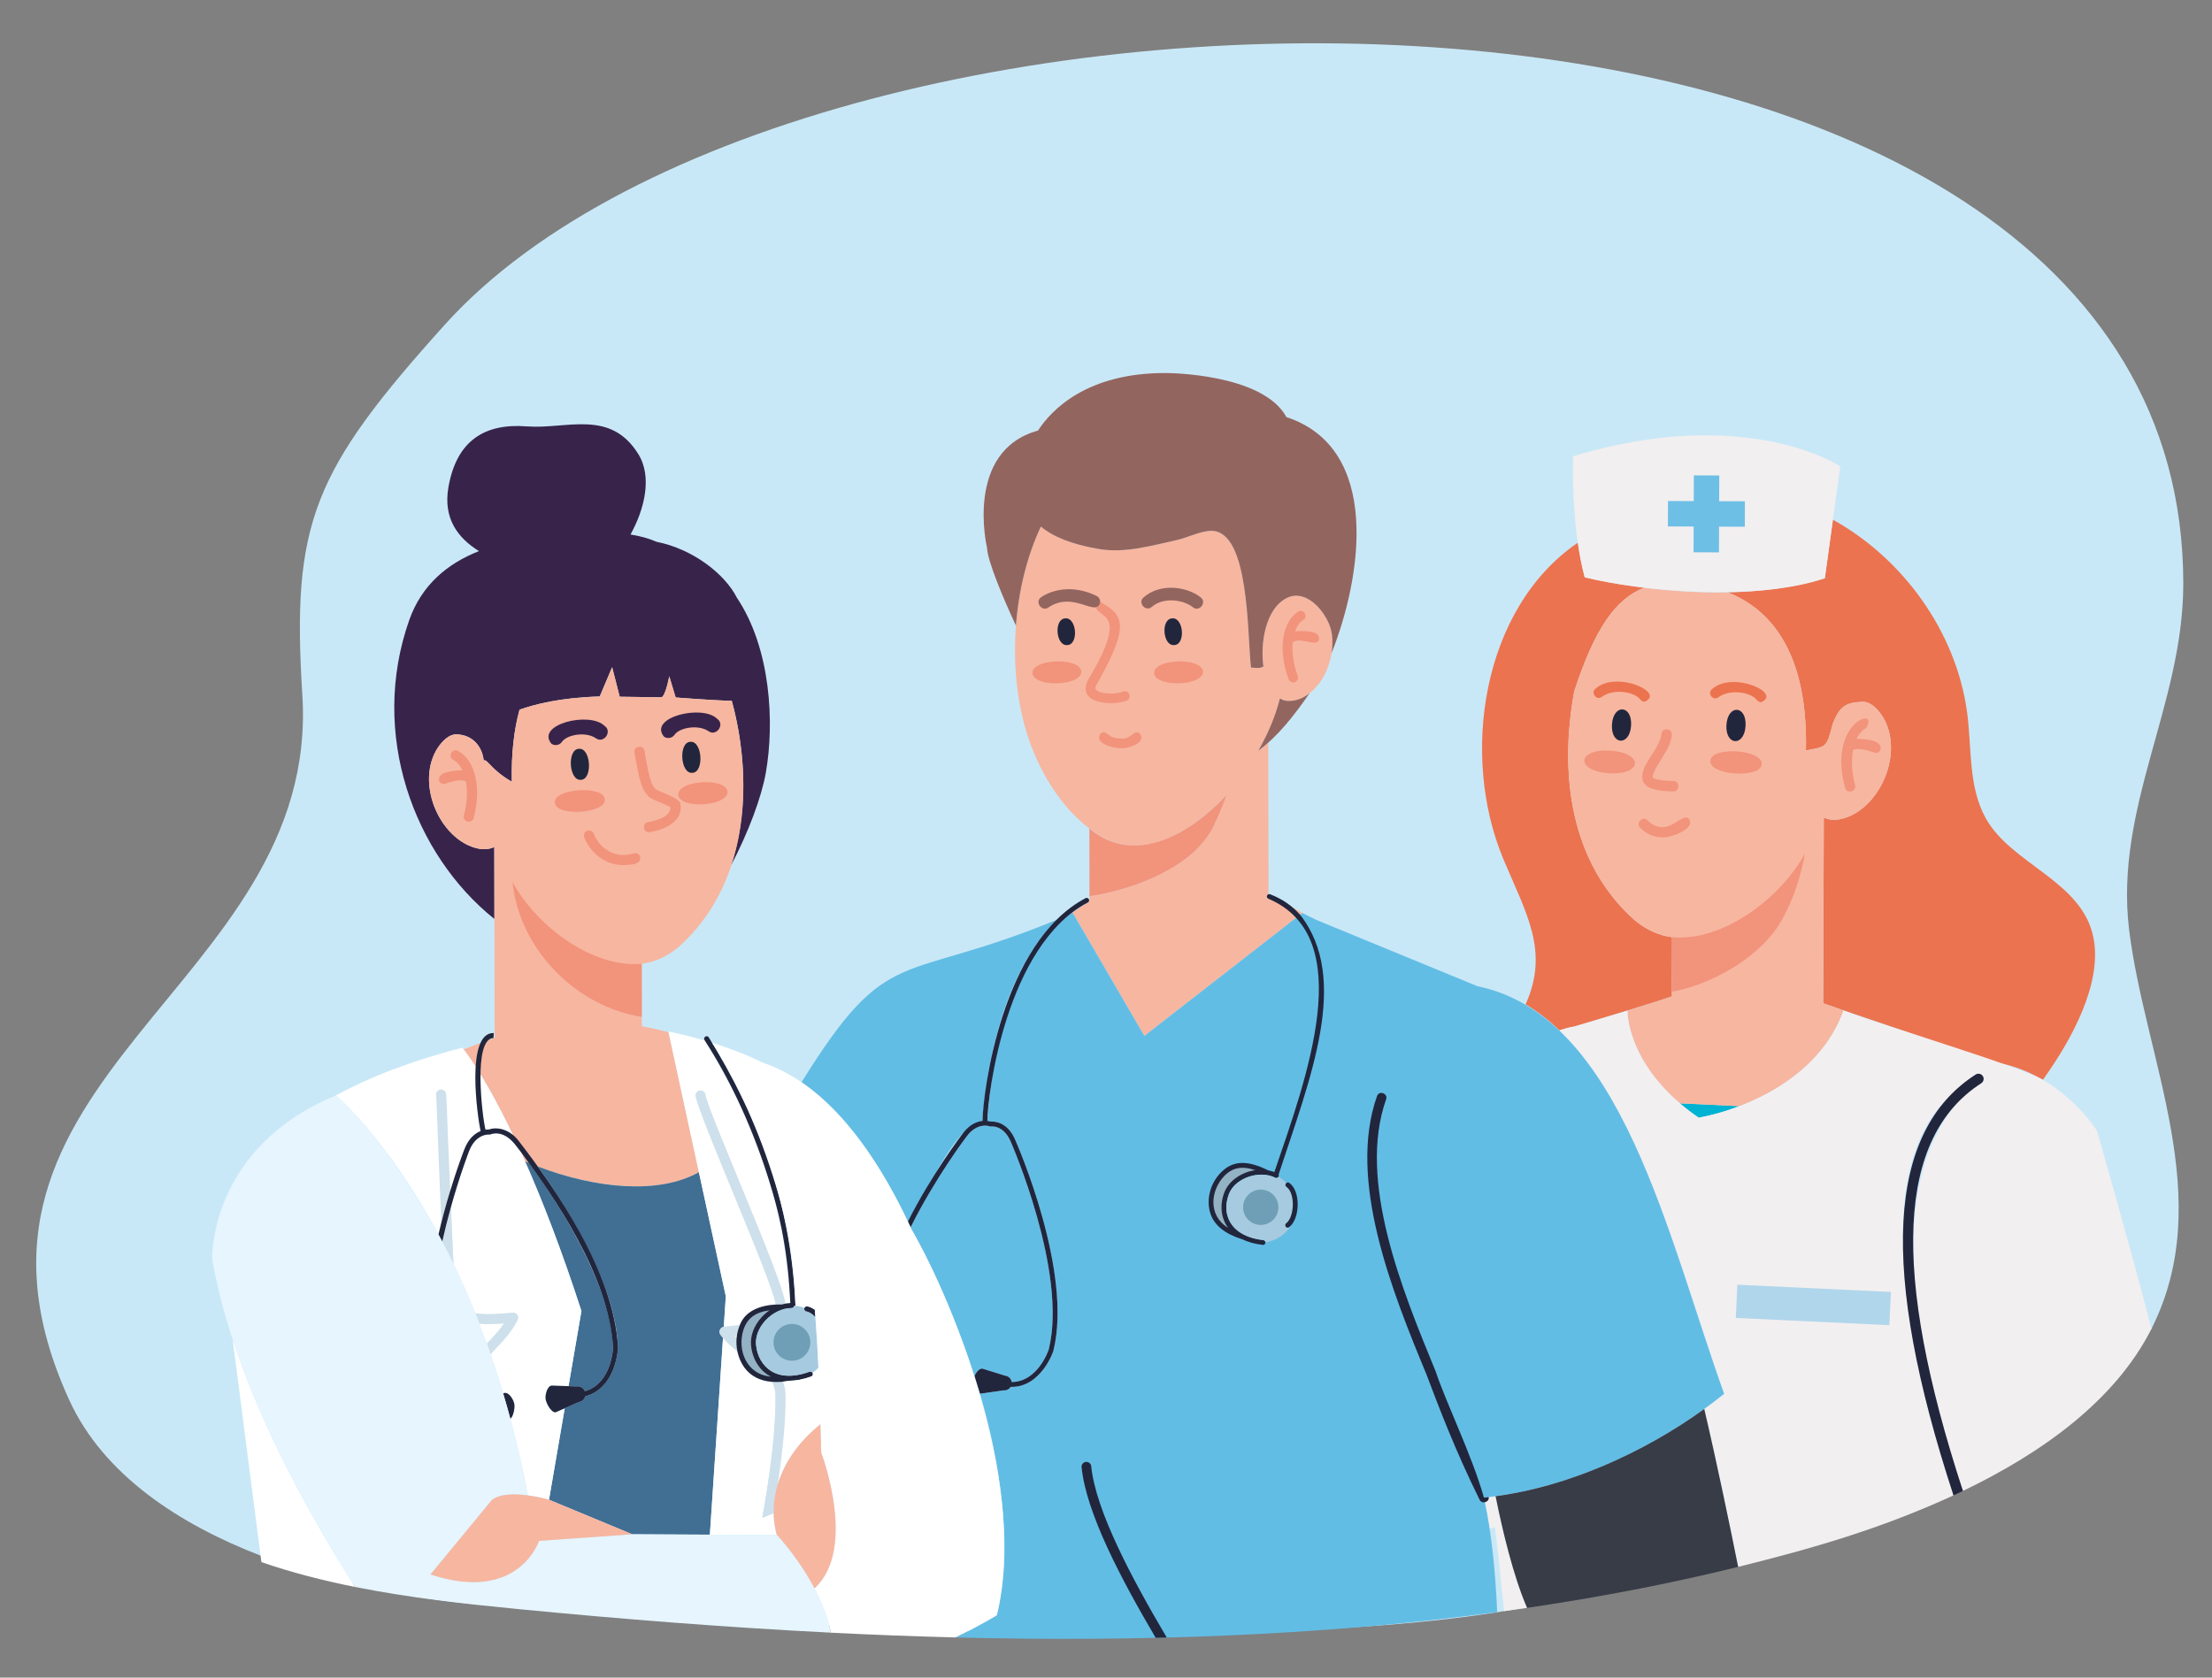 <?xml version="1.0" encoding="UTF-8"?>
<svg xmlns="http://www.w3.org/2000/svg" version="1.1" viewBox="0 0 1845.45 1400">
  <rect x="0" y="0" width="1845.45" height="1400" fill="#808080" stroke="none"/>
  <!-- Generator: Adobe Illustrator 28.6.0, SVG Export Plug-In . SVG Version: 1.2.0 Build 709)  -->
  <g>
    <g>
      <path id="BG" d="M1254.81,1344.54c359.88-59.58,456.17-119.54,540.14-235.64,54.77-108.62-5.07-223.47-18.66-333.02-12.33-102.42,45.12-187.53,45.2-288.61.45-565.04-1146.21-554.13-1450.42-216.27-110.21,122.4-127.87,165.55-118.83,309,15.43,244.73-318.12,318.06-194.46,588.38,57.26,125.16,252.84,164.29,348.96,171.18,148.66,10.66,609.75,44.44,848.08,4.98Z" fill="#c9e8f7"/>
      <g id="P3">
        <path d="M1313.46,856.64s0,0,.01,0c18.14-5.31,69.33-20.79,81.39-25.14l.17-49.39c-10.7-1.38-21.25-5.84-31.53-14.44-53.29-47.59-62.9-121.45-50.11-190.88,17.02-51.67,33.95-76.74,58.33-86.38-29.66-3.71-49.63-8.66-49.63-8.66-2.48-9.38-4.34-19.19-5.74-28.86-80.26,54.89-98.13,177.78-62.19,263.84,19.15,45.81,38.67,76.76,18.63,121.46,10.04,5.91,19.42,13.19,28.21,21.67,7.66-2.59,12.45-3.22,12.45-3.22Z" fill="#ec734f"/>
        <path d="M1242.04,1249.33c.25,1.96-1.15,4.02-3.19,4.38,1.5,7.23,2.81,14.56,3.94,21.99,1.5-.38,2.97-.81,4.42-1.31,3.02,23.74,5.23,47.19,7.6,70.15,6.41-.88,12.82-1.79,19.21-2.73-11.55-26.67-20.6-65-26.27-93.17-1.91.25-3.81.49-5.71.7Z" fill="#f2eff0"/>
        <path d="M1417.17,932.76s14.65-2.28,34.04-9.67l-49.7-2.34c4.7,4.03,9.9,8.05,15.66,12.01Z" fill="#00b3d3"/>
        <path d="M1522.45,482.54c-25.99,8.08-54.21,11.29-81.06,11.81,33.96,13.32,67.12,47.75,65.27,131.88,12.71-2.36,15.79-2.29,18.93-10.01.43-.97,3.57-12.57,3.57-12.57,5.82-14.43,10.85-17.5,24.93-17.96,6.02-.19,11.87,5.23,16.21,11.78,17.59,27.64,1.34,70.44-26.36,83.28-9.26,4.2-16.64,4.25-22.38,1.54l-.52,154.95c4.33,1.49,10.1,3.51,17.02,5.97,0,0,0,0,0,0l128.31,43.59c14.5,2.69,27.18,8,37.98,14.34,24.51-34.13,49.52-80.52,42.26-118.3-9.19-47.74-68.42-61.2-89.98-100.1-14.76-26.61-11.51-59.67-15.58-88.85-9.39-67.44-53.84-127.99-111.88-160.19l-6.73,48.85Z" fill="#ec734f"/>
        <path d="M1521.58,682.29c5.73,2.71,13.11,2.66,22.38-1.54,27.69-12.84,43.95-55.62,26.36-83.27-4.34-6.56-10.19-11.97-16.21-11.78-14.08.46-19.1,3.53-24.93,17.96,0,0-3.14,11.6-3.57,12.57-3.15,7.72-6.23,7.64-18.93,10.01,1.85-84.13-31.31-118.56-65.27-131.88-25.51.5-49.77-1.44-69.67-3.93-24.37,9.64-41.31,34.71-58.33,86.38-12.8,69.41-3.18,143.3,50.11,190.88,10.28,8.6,20.83,13.06,31.53,14.44l-.17,49.39c-6.34,2.13-18.57,6.14-37.32,11.95l.21-.06s-1.03,38.97,43.75,77.35l49.7,2.34c29.63-11.3,70.34-34.53,86.86-79.88-6.91-2.47-12.68-4.48-17.02-5.97l.52-154.95Z" fill="#f7b6a0"/>
        <path d="M1486.86,767.26c9.58-17.4,15.41-35.72,19.08-55.04-20.1,36.84-67.88,73.77-110.9,69.91l-.15,45.46c33.22-5.96,74.75-29.07,91.97-60.33Z" fill="#f2937c"/>
        <path d="M1539.31,657.42c1.43,5.45,9.92,3.1,8.36-2.28-2.82-10.34-3.27-20.65-1.7-29.12,4.82-2.45,12.99.56,18.89,2.36,1.67,0,3.26-.98,3.97-2.6,2.36-8.38-14.22-9.16-19.91-9.21,1.96-4.11,4.64-7.25,7.96-8.96,11.63-18.74-32.65-5.37-17.56,49.82Z" fill="#f2937c"/>
        <path d="M1344.85,604.54c-1.08,17.43,14.81,18.4,15.95,1.02,1.07-17.4-14.76-18.39-15.95-1.02Z" fill="#21263d"/>
        <path d="M1456.29,605.94c1.09-17.42-14.79-18.44-15.93-1.01-1.07,17.37,14.78,18.44,15.93,1.01Z" fill="#21263d"/>
        <path d="M1426.96,634.89c-1.05,12.26,42.26,15.08,42.77,2.76,1.07-12.24-42.26-15.05-42.77-2.76Z" fill="#f2937c"/>
        <path d="M1342.29,645.3c28.16,1.58,29.34-16.9,1.2-18.89-28.17-1.6-29.3,16.84-1.2,18.89Z" fill="#f2937c"/>
        <path d="M1433.6,581.92c9.36-7.03,26.93-4.61,32.23,2.37.84,1.12,2.13,1.71,3.44,1.71,17.98-7.7-23.89-26.27-40.85-10.98-4.52,3.28.73,10.34,5.18,6.9Z" fill="#ec734f"/>
        <path d="M1336.39,581.56c9.37-7.04,26.94-4.63,32.23,2.36.85,1.13,2.14,1.71,3.45,1.71,17.97-7.68-23.88-26.27-40.86-10.99-4.52,3.31.74,10.33,5.18,6.92Z" fill="#ec734f"/>
        <path d="M1371.07,652.71c2.81,5.22,10.38,7.55,24.96,7.72,5.58.08,5.64-8.67.05-8.66-15.34-.2-17.24-2.88-17.4-3.19,1.68-10.05,15.19-22.74,16.03-35.06.93-5.52-7.8-6.88-8.55-1.29-.86,13.25-20.63,28.18-15.09,40.49Z" fill="#f2937c"/>
        <path d="M1409.19,683.45c-6.29-6.6-17.45,17.35-34.66,1.22-3.84-4.09-10.2,2.05-6.22,6.03,5.24,5.41,11.84,8.1,18.74,8.1,5.17.55,27.63-6.29,22.14-15.35Z" fill="#f2937c"/>
        <path d="M1322.09,481.76c48,12.12,143.71,20.2,200.36.79,3.21-23.28,9.67-70.2,12.86-93.37,0,0-77.92-52.14-222.85-8.43,0,0-1.49,34.99,3.9,72.16,1.4,9.66,3.26,19.48,5.74,28.86Z" fill="#f2eff0"/>
        <polygon points="1413.07 418.17 1391.59 418.09 1391.51 439.32 1412.99 439.4 1412.9 460.88 1434.12 460.97 1434.2 439.49 1455.68 439.57 1455.77 418.34 1434.28 418.26 1434.37 396.8 1413.16 396.71 1413.07 418.17" fill="#6ebfe5"/>
        <path d="M1704.36,901.13c-23.55-12.95-139.01-46.9-166.29-57.92-19.89,56.29-81.7,82.3-120.9,89.55-5.76-3.97-10.96-7.99-15.66-12.01-44.78-38.37-43.75-77.35-43.75-77.35-.11.03-44.13,13.2-44.29,13.25,0,0,0,0-.01,0,0,0-4.79.63-12.45,3.22,64.5,62.19,97.91,188.35,137.42,303.29-5.36,4.32-10.9,8.55-16.59,12.66,10.79,46.1,21.48,97.86,28.28,131.79,62.12-15.5,118.12-31.41,179.67-59.68-60.7-186.54-59.03-316.69,24.45-349.92-66.08,55.41-80.87,154.38-16.57,346.2,66.11-31.76,127.16-75.59,157.28-135.3-16.87-65.57-45.5-165.29-45.5-165.29,0,0-15.46-25.1-45.08-42.48Z" fill="#f2eff0"/>
        <polygon points="1577.58 1078.16 1449.47 1072.12 1448.17 1099.85 1576.27 1105.88 1577.58 1078.16" fill="#b0d6eb"/>
        <path d="M1652.95,903.99c2.01-1.31,2.59-3.98,1.29-5.98-1.29-2-3.97-2.58-5.98-1.29-74.23,47.88-80.28,162.75-18.48,351.2,2.63-1.22,5.26-2.46,7.88-3.72-60.04-183.58-55.04-294.86,15.29-340.21Z" fill="#21263d"/>
      </g>
      <g id="P2">
        <path d="M757.46,1019.34c27.55-48.06,42.98-79.96,62.23-83.92,1.16-18.86,9.64-116.62,62.37-168.01-132.22,54.65-140.17,17.99-213.37,135.75,24.11,16.93,57.91,50.53,88.77,116.18Z" fill="#62bde5"/>
        <path d="M907.6,753.12c-5.47,3.09-10.58,6.65-15.37,10.58l3.15-1.15,59.33,101.97,131.82-102.62c-10.69-6.71-18.61-8.11-28.31-11.87-1.76-.64-1.66-3.3.14-3.8l-.25-126.46c-2.86,2.58-5.63,4.83-8.27,6.66,8.32-14.76,14.15-28.61,18.01-43.66,5.44,3.26,12.47,3.32,21.22-1.91,12.14-7.39,19.46-21.25,21.81-35.76.82-5.23.96-10.5.35-15.52-1.91-15.55-19.5-38.49-36.79-30.97-19.32,8.83-23.02,39.75-20.36,57.57-3.5,2.17-7.7.86-10.4.93-3.22-29.41-1.3-113.64-32.78-114.13-8.74-.14-20.5,5.79-29.08,7.7-21.21,4.67-43.33,11.13-64.78,7.5-23.63-4-38.97-10.61-48.65-18.76-25.65,54.23-28.91,130.3-7.22,185.25,10.61,26.92,27.71,53.1,52.02,69.93,38.83,27.4,81.63-1.12,110.15-31.29-3.05,8.73-6.65,17.28-10.7,25.81-15.93,33.54-64.36,52.74-103.68,58.83v3.08s-.33.23-.33.23c.03.74-.34,1.46-1.01,1.85Z" fill="#f7b6a0"/>
        <path d="M819.62,1142.18l18.94,5.87c2.91.35,5.11,2.59,5.48,5.32,22.11-.28,30.82-26.9,30.91-27.19,16-64.55-31.42-172.74-31.88-173.83-6.14-13.75-16.08-12.31-16.97-12.24-.92-.31-1.44-.65-4.22-.74-.12.02-.26.03-.38.03-.04,0-.08-.01-.13-.02-3.72.11-9.36,1.69-14.71,8.75-.44.56-26.3,34.59-46.94,76.1.35.76.7,1.5,1.04,2.27,0,0,29.77,51.77,52.28,121.88,1.33-3.12,3.98-6.49,6.57-6.19Z" fill="#62bde5"/>
        <path d="M1081.43,765.87l-126.72,98.65-59.87-102.9-3.73,2.49c-58.03,47.68-66.13,151.31-67.37,171.31,1.3.14,2.28.4,2.83.57,2.62-.18,13.76,0,20.18,14.73,1.99,4.48,48.45,110.53,32.08,176.55.03.44-10.46,30.88-35.66,30.13-1.25,1.98-3.58,3.19-6.08,2.9l-19.51,2.79c16.81,57.08,27.54,124.11,14.1,184.77,0,0-12.08,7.67-34.54,18.61,150.37,3.8,303.39-1.08,451.96-21.14-1.47-32.75-4.28-64.14-11.08-95.56,70.22-7.09,143.28-40.89,200.4-86.62-46.72-128.89-84.83-315.4-205.83-340.15,0,0,0,0,0,0l-134.6-55.39-11.45-5.71c-1.15.89-3.93,3.06-5.1,3.97Z" fill="#62bde5"/>
        <path d="M1012.64,689.14c4.05-8.53,7.65-17.08,10.7-25.81-29.46,31.86-75.84,60.26-114.49,28.12l.11,56.51c39.33-6.09,87.76-25.29,103.69-58.83Z" fill="#f2937c"/>
        <path d="M1067.85,582.78c-3.85,15.04-9.69,28.9-18.01,43.66,16.37-12.05,29.75-29.17,42.78-48.02-7.66,6.39-18.97,8.63-24.78,4.36Z" fill="#93655f"/>
        <path d="M983.02,551.95c-27.22.95-26.75,18.79.49,18.29,27.2-.97,26.74-18.82-.49-18.29Z" fill="#f2937c"/>
        <path d="M881.51,551.95c-27.21.95-26.72,18.78.49,18.29,27.2-.96,26.73-18.82-.49-18.29Z" fill="#f2937c"/>
        <path d="M926.58,586.85c4.91,0,9.75-.79,13.31-2.12,4.93-1.79,2.07-9.48-2.84-7.59-7.46,2.78-19.8,1.87-22.76-1.69-.33-.41-1.12-1.35.57-4.17,28.94-50.61,21.95-58.26,2.99-69.07,0,2.06-1.51,4.11-3.41,4.75.57,2.5,2.96,3.74,4.92,5.43,6.23,4.74,14.74,11.24-11.44,54.72-7.55,15.21,6.45,19.37,18.65,19.73Z" fill="#f2937c"/>
        <path d="M917.32,504.41c1.26-2.53.26-5.74-2.36-7.03-19.26-9.59-36.98-5.47-46.3.97-5.66,3.8.44,12.58,5.97,8.63,20.24-13.67,37.93,6.54,42.69-2.57Z" fill="#93655f"/>
        <path d="M960.98,506.44c9.16-8.06,25.65-6.45,34.26.34,5.25,4.3,11.94-4.09,6.5-8.24-12.13-9.57-34.2-11.85-47.69.01-5.17,4.43,1.86,12.44,6.93,7.89Z" fill="#93655f"/>
        <path d="M917.04,458.19c21.45,3.63,43.57-2.84,64.78-7.5,8.58-1.91,20.34-7.84,29.08-7.7,31.48.49,29.56,84.73,32.78,114.13,2.7-.08,6.91,1.23,10.4-.93-2.67-17.81,1.05-48.74,20.36-57.57,17.3-7.52,34.88,15.42,36.79,30.97.61,5.02.47,10.3-.35,15.52,25.66-64.48,41.39-171.04-37.61-197.03-19.98-36.77-100.23-36.77-100.23-36.77-66.48-.36-95.95,30.96-107.06,48.01-61.83,17.14-42.49,98-42.49,98,.25,10.23,13.07,41.19,24.1,64.77,2.23-29.28,9.21-58.11,20.8-82.65,9.68,8.15,25.02,14.76,48.65,18.76Z" fill="#93655f"/>
        <path d="M890.41,538.34c9.74-.37,7.89-23.19-1.65-22.29-9.73.4-7.93,23.17,1.65,22.29Z" fill="#21263d"/>
        <path d="M979.62,538.34c9.73-.38,7.9-23.2-1.65-22.29-9.73.36-7.91,23.2,1.65,22.29Z" fill="#21263d"/>
        <path d="M950.76,611.92c-5.44-3.31-6.93,5.82-16.33,4.32-10.38.27-10.32-7.14-15.77-4.51-6.98,7.65,8.55,12.59,15.44,12.6,7.39.75,22.95-4.65,16.65-12.41Z" fill="#f2937c"/>
        <path d="M1242.04,1249.33c-1.34.15-2.68.31-4.01.43-10-35.4-30.84-77.19-40.4-105.63-27.98-67.92-65.19-158.94-41.23-226.66,1.88-4.75-5.72-7.9-7.55-2.82-24.79,70.12,12.43,162.76,41.23,232.33,10.7,28.27,24.02,63.47,44.34,104.58,1.85,3.97,8.26,2.09,7.62-2.23Z" fill="#21263d"/>
        <path d="M905.97,1219.99c-2.22.22-3.84,2.21-3.61,4.41,3.85,38.35,33.01,93.4,61.81,142.4,3.09-.07,6.18-.14,9.26-.22-28.45-48.19-59.28-105.48-63.04-142.98-.22-2.22-2.21-3.76-4.41-3.61Z" fill="#21263d"/>
        <path d="M1100.44,533.8c1.43-8.16-14.66-7.41-20.05-6.9,1.53-4.27,3.88-7.63,6.99-9.62,4.45-2.76.01-9.72-4.37-6.82-13.55,8.68-16.88,32.38-7.93,56.36.77,2.13,3.16,3.15,5.2,2.37,2.09-.77,3.15-3.11,2.38-5.2-3.63-9.74-4.97-19.66-4.2-27.99,6.64-4.83,19.92,4.41,21.97-2.19Z" fill="#f2937c"/>
        <path d="M819.69,935.42c-4.57.49-10.61,2.81-16.25,10.24-1.73,2.25-25.91,34.07-45.98,73.67.75,1.6,1.51,3.23,2.26,4.88,20.64-41.5,46.5-75.53,46.94-76.1,5.36-7.06,10.99-8.64,14.71-8.75.04,0,.08.02.13.02.13,0,.26,0,.38-.03,2.78.1,3.29.43,4.22.74,1.01-.08,10.77-1.51,16.97,12.24.47,1.09,47.88,109.28,31.88,173.83-.09.29-8.8,26.91-30.91,27.19-.37-2.73-2.57-4.97-5.48-5.32l-18.94-5.87c-2.59-.3-5.24,3.06-6.57,6.19,1.55,4.82,3.06,9.73,4.53,14.72l19.51-2.79c2.5.3,4.84-.91,6.08-2.9,25.17.77,35.73-29.73,35.66-30.13,16.37-66.02-30.09-172.07-32.08-176.55-6.42-14.72-17.56-14.9-20.18-14.73-.55-.17-1.54-.42-2.83-.57.24-22.18,15.6-146.45,83.87-182.3.68-.39,1.04-1.11,1.01-1.85-.02-1.46-1.74-2.44-3-1.67-69.57,36.67-85.51,161.12-85.93,185.81Z" fill="#21263d"/>
        <path d="M1057.08,747.42c-.4,1.04.12,2.21,1.15,2.61,75.34,32.09,31.89,149.26,4.95,228.1-1.62-.61-3.3-1.08-5.03-1.4-17.78-8.83-29.71-8.31-39.58,1.76-9.18,9.31-12.59,23.35-8.5,34.88,3.34,9.49,12.21,16.51,26.36,20.85,4.41,2.14,10,3.85,17.08,4.68h.23c2.5-.03,2.74-3.68.23-4.01-13.22-1.54-22.71-6.57-27.45-14.54-4.05-6.83-4.49-15.83-1.18-24.1,2.41-6,7.98-11.05,15.28-13.84,7.91-3.03,16.65-2.86,23.36.46,1.65.86,3.54-.99,2.73-2.63,26.49-80.87,60.04-163.09,17.94-216.87-6.85-7.62-14.58-13-24.97-17.09-1.03-.39-2.2.11-2.61,1.15Z" fill="#21263d"/>
        <path d="M1039.19,978.64c2.68-1.02,5.41-1.72,8.13-2.1-11.17-3.75-19.02-2.2-25.87,4.78-11.48,11.98-13.89,32.81,3.06,43.27-6.08-8.31-6.99-19.51-2.91-29.85,2.84-7.04,9.25-12.91,17.59-16.1Z" fill="#93b2c4"/>
        <path d="M1077.17,1022.54c-.5.57-1.04,1.08-1.59,1.52l-1.27.43c-1.86.05-2.75-2.45-1.25-3.6,6.89-5.19,7.8-25.11.19-30.49-1.07-.76-1.1-2.43-.03-3.2-1.89-1.99-4.09-3.74-6.57-5.18-.52.94-1.69,1.34-2.67.85-12.51-6.61-33.49-.11-38.64,13.38-7.86,20.87,5.68,36.42,28.63,38.64.97.11,1.69.89,1.78,1.82,8.68-1.18,16.68-6.2,21.41-14.17Z" fill="#a6cadf"/>
        <path d="M1058.37,994.27c-7.3-3.6-16.15-.6-19.75,6.7-3.6,7.3-.62,16.12,6.69,19.74,7.29,3.6,16.14.59,19.73-6.69,3.61-7.3.61-16.15-6.67-19.76Z" fill="#6e9fb7"/>
        <path d="M1072.84,987.59c-.67.9-.48,2.16.42,2.82,7.61,5.39,6.69,25.31-.2,30.49-1.5,1.13-.61,3.65,1.25,3.6l1.27-.43c9.15-7.07,9.68-30.22.09-36.9-.88-.67-2.17-.44-2.83.42Z" fill="#21263d"/>
        <path d="M1421.84,1175.81c-51.22,37.06-114.6,64.94-174.09,72.82,5.67,28.17,14.72,66.51,26.27,93.17,59.41-8.73,118.02-19.91,176.1-34.21-6.8-33.93-17.49-85.69-28.28-131.79Z" fill="#373c47"/>
      </g>
      <g id="P1">
        <path d="M390.58,705.38c-26.91-12.54-42.64-54.11-25.59-81.02,4.24-6.43,9.98-11.75,15.88-11.54,13.7.46,21.44,10.35,22.67,21.89,2.97-1.79,6.07,7.8,23.43,17.65-.48-23.94,1.94-43.74,6.44-60.1,12.46-4.48,34.41-10.16,66.93-11.03l10.34-24.45,6.33,24.66s31.08.43,34.57.46c3.49.05,6.76-17.56,6.76-17.56l5.33,17.71s30.15,2.41,46.84,2.81c12.58,45.37,13.31,96.17-.74,137.64,14.68-27.98,25.57-57.25,29.17-77.69,7.26-41.17,4.36-103.57-24.24-146.13-10.09-19.98-36.93-40.56-66.89-46.54-6.59-2.88-13.96-4.84-21.77-6.08,11.61-21.03,18.4-48.05,6.45-67.21-23.55-37.76-59.7-20.44-93.09-23.03-34.85-2.69-58.54,11.69-65.3,50.94-4.44,25.78,7.72,42.13,25.5,53.15-26.6,10.48-47.92,28.51-58.16,57.55-33.58,95.2,4.03,195.83,71.02,249.44l-.1-60.03c-5.59,2.65-12.77,2.61-21.8-1.5Z" fill="#38244a"/>
        <path d="M386.78,875.67c15.48,21.39,25.54,39.31,41.16,71.51,3.8,7.32,9.1,19.68,10.1,21.96,46.81,20.73,109.87,29.87,145.04,9.09l-25.31-116.79c-12.14-3.13-19.61-4.56-22.29-5.03,0-.32-.08-51.82-.08-52.09,10.83-1.45,20.64-5.66,30.74-14,56.72-50.53,63.57-133.47,44.41-205.45-16.69-.4-46.84-2.81-46.84-2.81l-5.33-17.71s-3.27,17.61-6.76,17.56c-3.49-.03-34.57-.46-34.57-.46l-6.33-24.66-10.34,24.45c-32.52.87-54.46,6.55-66.93,11.03-4.5,16.36-6.92,36.16-6.44,60.1-17.79-10.28-20.86-19.7-23.43-17.65-1.22-11.55-8.97-21.44-22.67-21.89-5.9-.21-11.64,5.12-15.88,11.54-17.05,26.89-1.33,68.47,25.59,81.02,9.03,4.11,16.21,4.15,21.8,1.5.06,36.27.2,122,.26,159.1-1.62.59-3.38,1.23-5.28,1.92-.19.18-20.41,7.56-20.59,7.77Z" fill="#f7b6a0"/>
        <path d="M535.46,848.58l-.07-44.26c-41.92,3.68-88.3-32.33-107.84-68.25,5.93,56.28,52.88,103.9,107.91,112.51Z" fill="#f2937c"/>
        <path d="M382.03,626.66c-4.82-2.59-8.79,5.02-3.89,7.48,3.22,1.68,5.82,4.74,7.73,8.76-5.51.03-21.73.76-19.41,8.92.69,1.59,2.24,2.53,3.87,2.53,5.75-1.72,13.67-4.63,18.39-2.26,1.5,8.25,1.05,18.28-1.71,28.34-.76,2.66,1.33,5.33,4.07,5.33,1.85,0,3.55-1.22,4.06-3.09,6.84-24.96,1.33-48.51-13.11-56.03Z" fill="#f2937c"/>
        <path d="M577.59,644.94c10.08-.3,8.4-26.84-1.63-25.88-10.05.32-8.41,26.86,1.63,25.88Z" fill="#21263d"/>
        <path d="M484.62,650.78c10.06-.3,8.4-26.84-1.62-25.89-10.07.3-8.4,26.84,1.62,25.89Z" fill="#21263d"/>
        <path d="M541.05,664.69c2.36,2.7,14.86,6.44,18.61,9.15-1.19,5.53-4.55,9.41-18.89,12.25-5.45.65-4.22,9.2,1.16,8.35,14.37-2.19,28.29-9.99,25.69-23.66-.11-4.41-15.1-9.13-20.66-12.12-3.52-3.64-5.3-8.57-9.3-32.11-.83-5.39-9.32-3.98-8.31,1.41,4.17,24.59,6.25,31.1,11.71,36.73Z" fill="#f2937c"/>
        <path d="M462.93,669.76c.49,11.96,42.65,9.3,41.64-2.63-.5-11.97-42.66-9.3-41.64,2.63Z" fill="#f2937c"/>
        <path d="M585.81,652.8c-27.38,1.93-26.24,19.92,1.15,18.4,27.39-1.95,26.28-19.9-1.15-18.4Z" fill="#f2937c"/>
        <path d="M460.03,620.64c2.83,1.98,6.78,1.33,8.79-1.56,4.29-6.13,19.96-8.76,28.36-2.98,6.64,4.77,13.98-5.85,7.16-10.38-12.54-12.28-57.64-1.13-44.31,14.92Z" fill="#38244a"/>
        <path d="M553.96,614.74c2.82,2,6.78,1.33,8.78-1.54,4.29-6.15,19.98-8.77,28.36-3,6.65,4.75,13.98-5.84,7.16-10.39-12.55-12.26-57.64-1.11-44.31,14.93Z" fill="#38244a"/>
        <path d="M528.76,712.2c-15.81,4.92-28.81-4.57-33.48-16.49-.85-2.16-3.3-3.24-5.47-2.38-2.17.85-3.24,3.29-2.39,5.46,4.96,12.66,17.17,23.21,32.72,23.21,4.29-.42,15.3.08,13.89-7.03-.69-2.22-3.03-3.46-5.27-2.78Z" fill="#f2937c"/>
        <path d="M485.08,1094.07l-10.76,62.7,6.59.22c3.05-.47,5.94,1.24,7.08,3.96,22.25-6.45,23.41-35.36,23.44-36.54-1.77-53.83-47.6-123.09-69.98-153.84-1.14-.47-2.28-.95-3.42-1.44,14.06,31.74,30.11,72.75,47.05,124.94Z" fill="#416e93"/>
        <path d="M603.21,1116.52c-.71-.83-1.4-1.67-2.08-2.55-1.96-2.39-.37-6.34,2.7-6.7l1.7-25.42-22.46-103.61c-33.64,18.94-86.53,13.51-134.19-4.69,23.71,33.15,65.02,98.16,66.75,150.88,0,.35-1.29,34.01-27.37,40.82-.67,2.42-2.69,4.35-5.32,4.77l-11.8,5.21-13.11,76.36c.18.05.29.08.29.08l69.17,28.71,64.74.34,10.97-164.2Z" fill="#416e93"/>
        <path d="M194.14,1117.92l23.96,185.69c25.23,8.73,51.59,15.45,78.2,20.77-36.04-56.61-77.38-130.98-102.16-206.46Z" fill="#fff"/>
        <path d="M405.01,942.79c1.36-.22,2.42-.23,3.03-.21,2.17-.75,10.77-3.02,19.91,4.59-10.78-22.58-20.01-39.09-27.06-50.64-.31,15.93,1.72,34.49,4.13,46.25Z" fill="#fff"/>
        <path d="M375.39,994.54c6.11-20.16,11.43-33.88,12.07-35.48,3.57-9.25,9.03-13.35,13.5-15.14-2.53-12.28-5.23-35.25-4.04-53.71-5-7.79-8.49-12.45-10.14-14.55-.71-.9-1.08-1.33-1.08-1.33-44.04,11.37-78.55,25.09-105.55,39.85.14.12,42.33,35.25,85.66,116.02.74-3.19,1.5-6.33,2.28-9.39l7.29-26.26Z" fill="#fff"/>
        <path d="M425.79,1184.05c5.39,20.04,10.32,41.33,14.63,63.9,8.79,1.17,16.14,3.21,17.62,3.63l13.11-76.36-7.57,3.34c-3.6.57-7.8-7.32-8.36-10.9-.57-3.61,1.3-10.8,4.89-11.35l14.21.47,10.76-62.7c-16.94-52.19-32.98-93.2-47.05-124.94-1.21-2.72-2.39-5.36-3.57-7.95-3.1-4.06-4.97-6.39-5.09-6.54-9.8-12.17-19.76-8.19-20.17-8.02l-.51.21-.53-.05c-.46-.03-11.16-.81-16.81,13.79-.19.48-7.76,20.01-15.41,47.6.7,16.41,1.5,32.89,2.38,46.62,6.13,12.73,12.2,26.4,18.11,41.05l12.84,34.32c3.62,10.46,7.13,21.34,10.5,32.65l6.02,21.22Z" fill="#fff"/>
        <path d="M645.52,1260c-.16.96-.33,1.94-.5,2.9l-9.03,3.73c6.83-38.2,11.39-74.58,11-101.93-.06-4.41-1.1-8.17-2.85-11.52-15.48-.74-26.06-11.19-29-25.55-4.22-3.28-8.31-6.86-11.94-11.1l-10.97,164.2,55.91.3s-2.91-8.26-2.63-21.02Z" fill="#fff"/>
        <path d="M655.33,1087.88c1.33-.24,2.67-.39,4.02-.45-4.79-90.53-33.36-156.75-71.33-219.06-17.48-5.12-30.39-7.55-30.39-7.55,11.96,55.18,36.01,166.12,47.91,221.03l-1.7,25.42c.06,0,.11-.02.17-.03l1.63-.19c3.68-.41,4.94,9.7,8.95,9.12,2.73-20.73,16.57-26.5,32.54-27.42l8.21-.87Z" fill="#fff"/>
        <path d="M373.83,952.47c-.72-20.6-1.25-35.47-1.64-39.5-.23-2.31-2.33-3.96-4.6-3.77-2.31.23-4.01,2.28-3.78,4.6.38,3.76.92,19.3,1.62,38.97.92,26.31,2.66,64.34,3.53,83.37,3.84,7.33,4.68,8.97,9.37,18.67-.63-15.71-4.1-90.87-4.5-102.34Z" fill="#cde0eb"/>
        <path d="M431.95,1101.44c.66-1.36.55-2.98-.31-4.23-.86-1.25-2.28-1.96-3.83-1.81l-1.6.14c-9.34.82-20.68,1.8-29.77.32,1.18,2.92,2.34,5.88,3.51,8.87,6.72.57,13.86.24,20.52-.27-3.82,5.6-8.53,10.59-13.11,15.45-.41.44-.82.87-1.23,1.31,1.06,2.95,2.12,5.94,3.16,8.96,1.35-1.48,2.76-2.98,4.19-4.5,6.78-7.18,13.77-14.62,18.48-24.24Z" fill="#cde0eb"/>
        <path d="M600.61,1109.76c-1.24,2.66,1,4.89,2.6,6.76,3.64,4.24,7.72,7.83,11.94,11.1-.76-3.72-.98-7.6-.57-11.45-.53-.49-1.06-.98-1.58-1.49.6-.07,1.21-.15,1.82-.23.44-2.99,1.29-6.07,2.5-8.84-4.01.58-8.01,1.03-11.69,1.44l-1.63.19c-1.49.19-2.79,1.12-3.39,2.52Z" fill="#cde0eb"/>
        <path d="M652.2,1088.6s.03,0,.04,0c1.02-.29,2.05-.54,3.09-.72-2.17-12.52-14.05-42.76-39.88-105.31-12.93-31.32-26.3-63.71-26.82-68.8-.22-2.31-2.36-3.95-4.6-3.77-2.31.22-4,2.29-3.77,4.6,3.63,19.3,63.88,153.73,66.86,174.15,1.62-.09,3.31-.15,5.07-.15Z" fill="#cde0eb"/>
        <path d="M647.58,1153.3c-1.17,0-2.31-.04-3.42-.12,1.75,3.35,2.79,7.11,2.85,11.52.39,27.35-4.18,63.73-11,101.93l9.03-3.73c.17-.97.34-1.94.5-2.9.14-6.22,1.04-13.5,3.41-21.42,4.23-28.46,6.76-54.32,6.49-74.01-.06-4.31-.83-8.12-2.12-11.56-1.98.19-3.89.29-5.72.29Z" fill="#cde0eb"/>
        <path d="M429.13,1171.72c-.71-3.93-5.1-11.19-9.35-8.89,2.06,6.91,4.07,13.99,6.02,21.22,2.67-2.15,3.83-9.21,3.34-12.33Z" fill="#21263d"/>
        <path d="M400.96,943.92c-4.48,1.79-9.93,5.89-13.5,15.14-.63,1.61-5.96,15.33-12.07,35.48-3.2,10.49-6.83,23.8-9.57,35.65,1.05,1.95,2.1,3.93,3.14,5.94,2.19-9.88,4.59-19.31,6.99-27.94,7.65-27.6,15.23-47.13,15.41-47.6,5.65-14.6,16.35-13.82,16.81-13.79l.53.05c.92-.37,10.51-4.6,20.68,7.8.12.15,2,2.48,5.09,6.54,26.75,36.29,73.53,102.96,76.97,163.23-.03,1.18-1.19,30.09-23.44,36.54-1.14-2.72-4.03-4.44-7.08-3.96-4.24-.14-16.39-.54-20.8-.68-3.6.55-5.47,7.75-4.89,11.35.56,3.58,4.77,11.47,8.36,10.9,4.5-1.99,14.79-6.53,19.37-8.55,2.63-.42,4.66-2.35,5.32-4.77,26.08-6.82,27.36-40.48,27.37-40.82-3.55-63.17-52.26-132.57-82.99-172.41-8.06-10.47-19.04-11.58-24.61-9.42-.61-.03-1.67-.01-3.03.21-2.57-10.3-10.74-76.19,6.69-76.53l.28-4.2c-23.95-.72-13.44,70.9-11.02,81.86Z" fill="#21263d"/>
        <path d="M642.95,989.62c4.44,14.68,14.21,46.96,16.4,97.81-2.4.11-4.79.5-7.1,1.17-16.24-.32-30.26,4.7-34.93,17.01-2.96,6.85-3.67,14.76-2.16,22.01,4.87,21.94,22.52,28.52,43.56,24.67,5.12-.05,11.12-1.05,18.12-3.58,1.09-.4,1.66-1.6,1.27-2.7-.39-1.06-1.6-1.65-2.69-1.27-13.04,4.71-24.24,4.43-32.35-.79-6.96-4.48-11.56-12.68-12.3-21.93-.55-6.72,2.3-14.01,7.82-20.01,5.97-6.5,14.19-10.4,21.99-10.42,1.13,0,2.04-.91,2.09-2.03.33.02.67.04,1,.07-4.24-92.11-33.59-160.55-72.35-223.93-1.57-2.27-4.98-.09-3.52,2.29,22.51,34.66,41.55,76.61,55.17,121.62Z" fill="#21263d"/>
        <path d="M635.48,1099.19c2.02-2.2,4.24-4.11,6.6-5.74-12.15,1.68-18.75,6.79-21.9,16.47-5.14,16.54,2.3,37.04,22.98,38.92-9.56-4.9-15.62-14.93-16.59-26.48-.64-7.87,2.61-16.33,8.91-23.18Z" fill="#93b2c4"/>
        <path d="M660.57,1091.6c-7.8.03-16.02,3.93-21.99,10.42-5.52,6-8.37,13.29-7.82,20.01.74,9.25,5.34,17.44,12.3,21.93,8.11,5.22,19.3,5.49,32.35.79.95-.32,1.99.06,2.5.88,1.78-1.21,3.42-2.6,4.91-4.15-.59-13.42-1.41-27.65-2.54-42.39-2.36-2.62-5-4.31-7.57-4.77-1.35-.22-2.15-1.77-1.51-2.98-2.68-.98-5.6-1.61-8.53-1.78-.04,1.12-.96,2.03-2.09,2.03Z" fill="#a6cadf"/>
        <path d="M660.61,1104.85c-8.47.04-15.33,6.94-15.29,15.42.03,8.47,6.93,15.33,15.41,15.3,8.48-.03,15.33-6.93,15.3-15.41-.03-8.5-6.94-15.35-15.42-15.32Z" fill="#6e9fb7"/>
        <path d="M672.7,1094.33c2.57.46,5.21,2.15,7.57,4.77-.16-2.02-.32-4.05-.48-6.09-2.46-1.44-6.51-4.49-8.6-1.66-.64,1.21.16,2.76,1.51,2.98Z" fill="#21263d"/>
        <path d="M797.14,1366.46c22.46-10.93,34.54-18.61,34.54-18.61,26.22-105.51-35.39-260.23-70.92-321.37-36.32-78.23-77.61-123.97-124.89-139.85-13.74-6.9-28.63-12.34-41.69-16.41,21.45,34.02,39.66,74.74,52.8,118.17,4.57,15.07,14.68,48.48,16.68,101.24,2.62.25,5.15.84,7.53,1.71.4-.82,1.3-1.3,2.25-1.16,2.18.39,4.32,1.35,6.34,2.82,1.34,16.34,2.37,33.31,3.03,48.48-1.49,1.54-3.13,2.94-4.91,4.15.71,1.11.16,2.65-1.08,3.08-7,2.52-13,3.52-18.12,3.58-1.87.31-3.67.55-5.41.72,1.29,3.44,2.05,7.25,2.12,11.56.28,19.69-2.26,45.55-6.49,74.01,4.59-15.35,14.71-33.06,35.52-49.96l.64,23.54s30.66,80.35-5.62,113.42c5.92,11.24,11.08,23.85,13.76,36.93,34.59,1.74,69.15,3.07,103.92,3.95Z" fill="#fff"/>
        <path d="M648.15,1281.01s17.64,18.61,31.31,44.57c36.28-33.07,5.62-113.42,5.62-113.42l-.64-23.54c-32.13,25.61-45.11,61.32-36.3,92.4Z" fill="#f7b6a0"/>
        <path d="M679.46,1325.58c-13.67-25.96-31.31-44.57-31.31-44.57-29.76-.16-90.71-.48-120.65-.64h.01s-77.84,5.51-77.84,5.51c0,0-16.92,52.31-90.52,28.02,6.62-8.07,43.86-53.2,51.31-62.25,7.03-5.27,19.49-5.11,29.95-3.72-9.71-50.44-22.41-96.37-40.48-143.22-32.89-88.64-89.94-165.92-119.79-190.55,0,0,0,0,0,0-106.4,44.24-103.13,136.62-103.13,136.62,16.53,95.8,72.42,200.15,119.27,273.58,45.68,9.12,91.26,14.11,136.59,18.51,84.84,8.22,172.04,15.19,260.34,19.62-2.67-13.08-7.84-25.69-13.76-36.93Z" fill="#e6f5fe"/>
        <path d="M458.04,1251.58c-1.48-.43-8.83-2.46-17.62-3.63-10.45-1.39-22.92-1.55-29.95,3.72l-41,49.71-10.31,12.53c73.6,24.28,90.52-28.02,90.52-28.02l77.84-5.51h-.01s-69.17-28.72-69.17-28.72c0,0-.11-.03-.29-.08Z" fill="#f7b6a0"/>
      </g>
    </g>
  </g>
</svg>